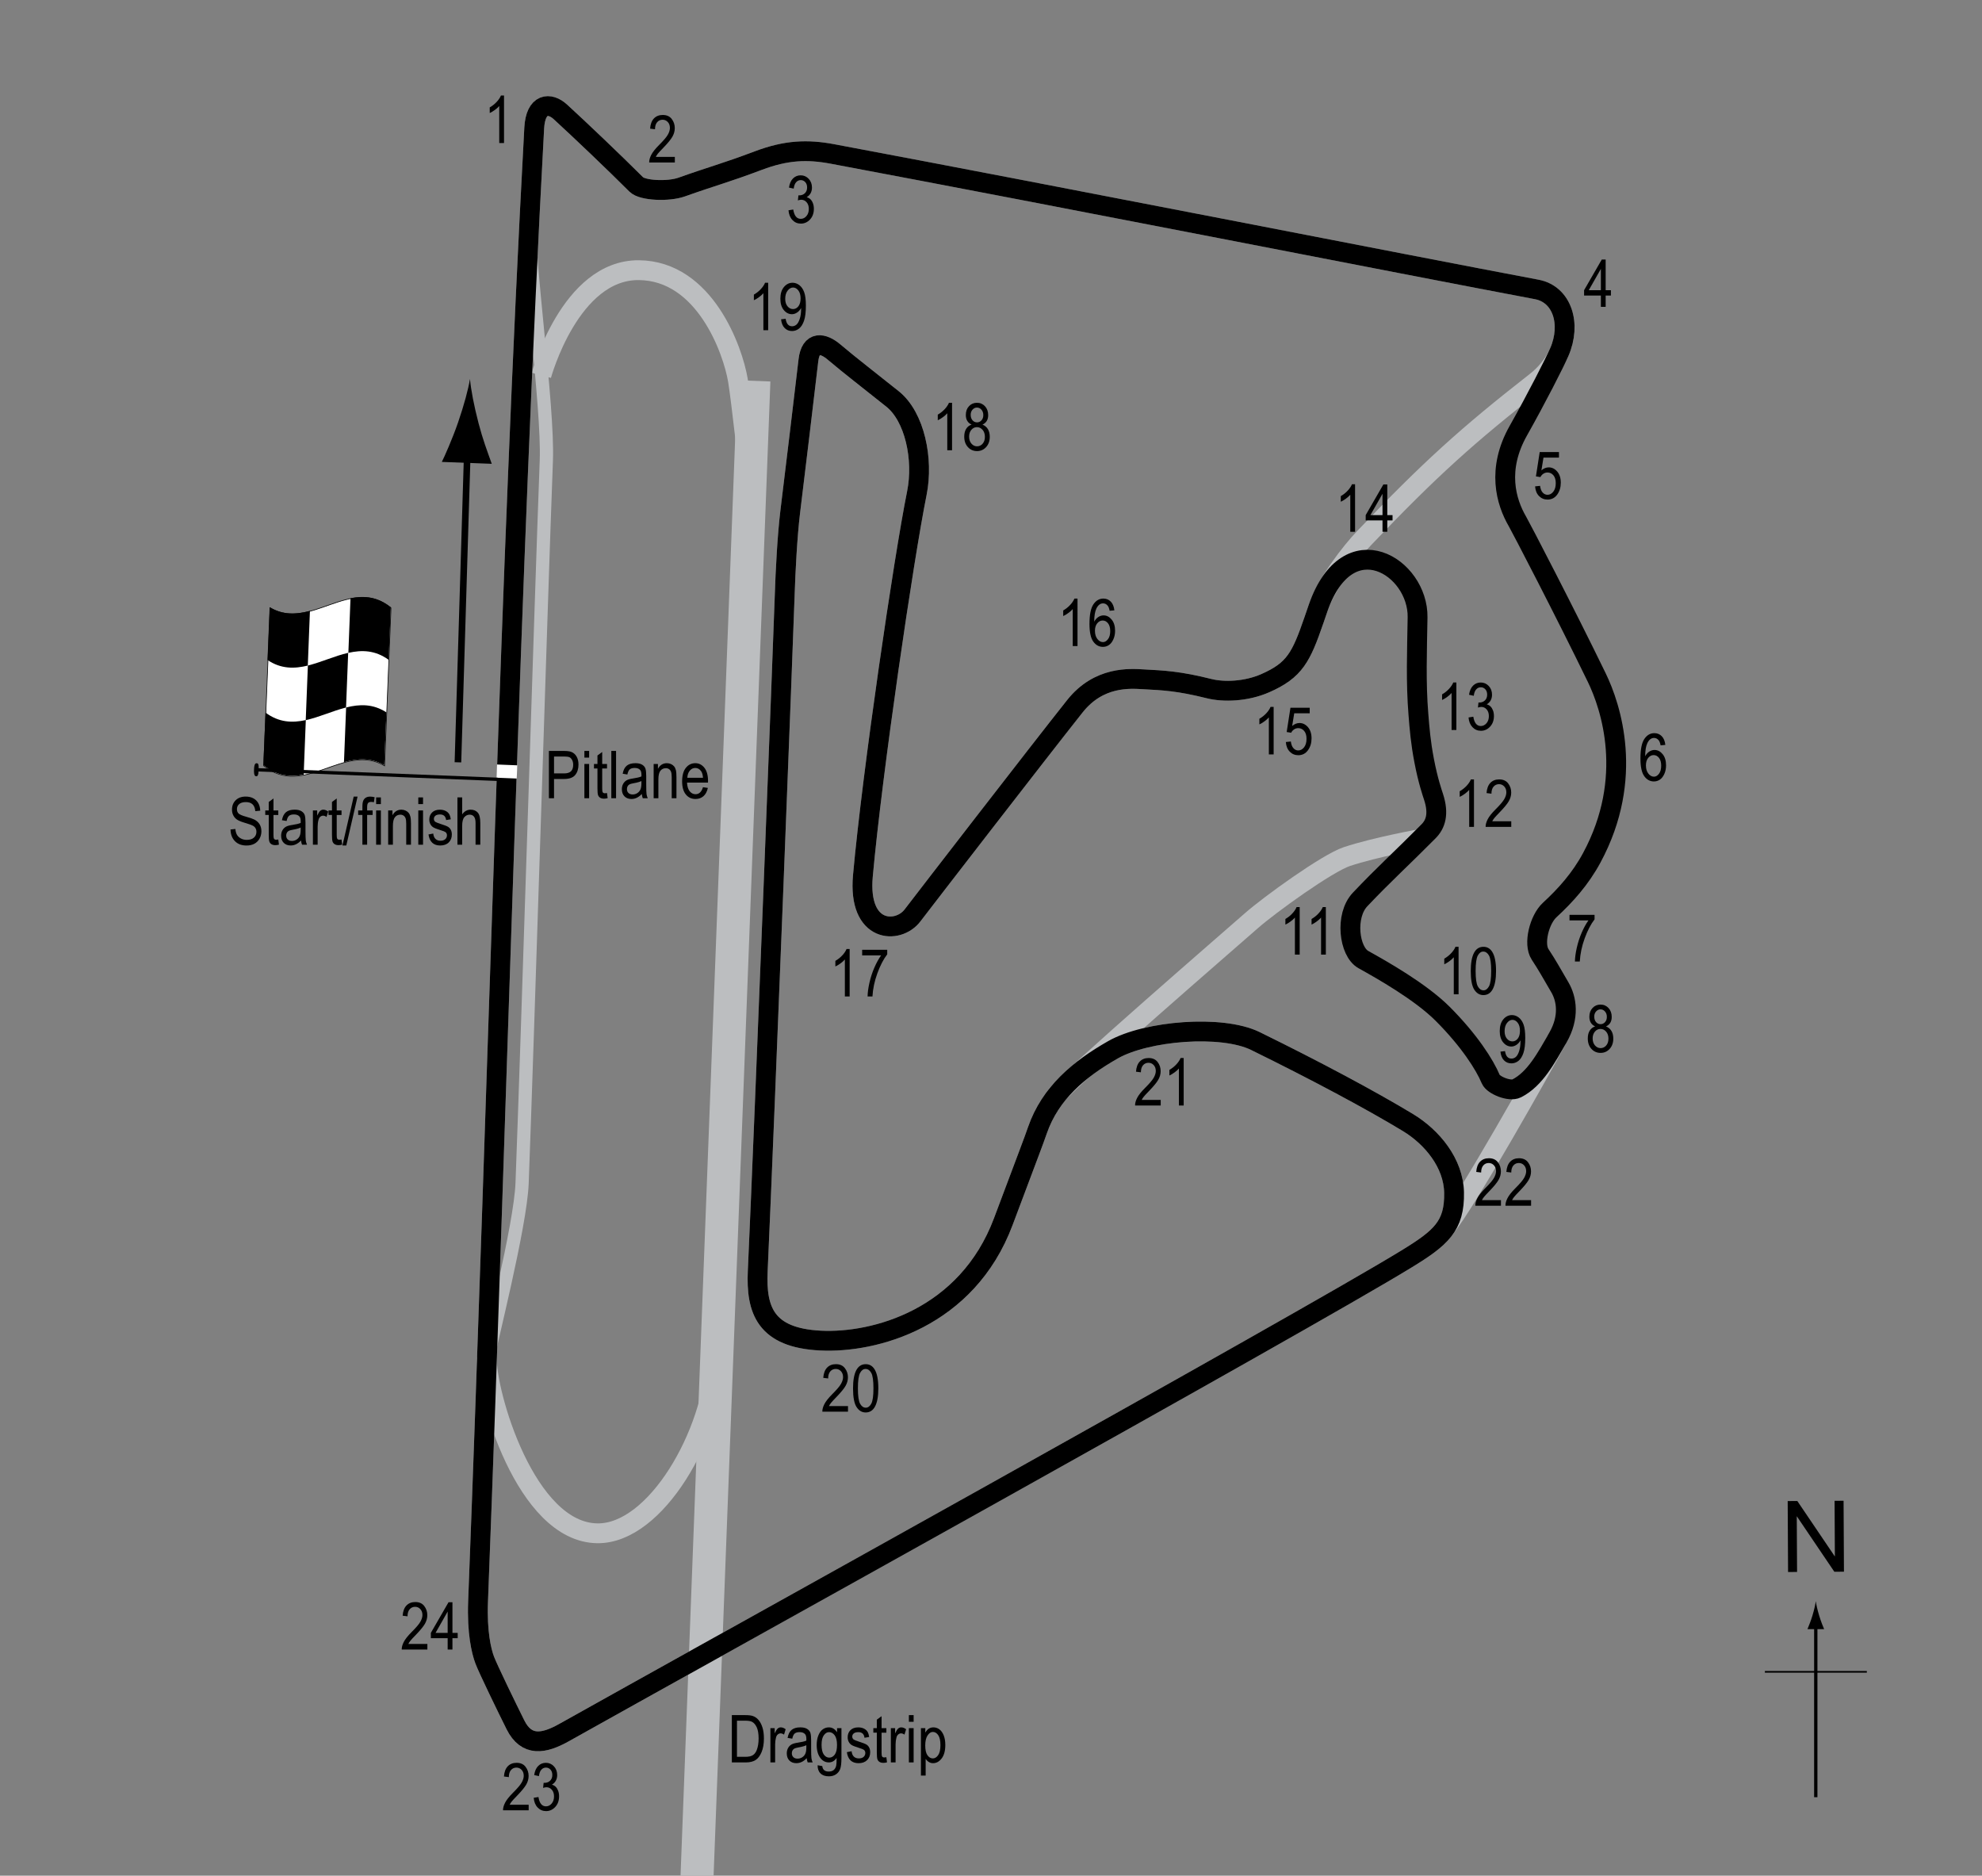 <?xml version="1.0" encoding="utf-8"?>
<!-- Generator: Adobe Illustrator 14.0.0, SVG Export Plug-In . SVG Version: 6.00 Build 43363)  -->
<!DOCTYPE svg PUBLIC "-//W3C//DTD SVG 1.1//EN" "http://www.w3.org/Graphics/SVG/1.1/DTD/svg11.dtd">
<svg version="1.1" xmlns="http://www.w3.org/2000/svg" xmlns:xlink="http://www.w3.org/1999/xlink" x="0px" y="0px" width="300px"
	 height="283.87px" viewBox="0 0 300 283.87" enable-background="new 0 0 300 283.87" xml:space="preserve">
<rect x="0" y="0" width="300" height="283.87" fill="#808080" stroke="none"/>
<g id="Pitlane">
	<path fill="none" stroke="#BCBEC0" stroke-width="2" d="M73.693,206.305c0.375-2.5,5.084-20.688,5.333-27.25
		c0.875-23.063,2.854-87.958,3.667-109.333c0.316-8.313-2.938-30.979-2.563-37.229"/>
</g>
<g id="Dragstrip">
	<line fill="none" stroke="#BCBEC0" stroke-width="5" x1="114.11" y1="57.639" x2="104.527" y2="309.722"/>
</g>
<g id="Link_roads">
	<path fill="none" stroke="#BCBEC0" stroke-width="3" d="M159.943,165.722c2-2.583,26.584-23.833,29.417-26.333
		s11.548-8.766,14.5-9.75c4.25-1.417,11.167-2.667,11.167-2.667"/>
	<path fill="none" stroke="#BCBEC0" stroke-width="3" d="M235.61,157.389c-1.583,3.083-14.167,25.417-16.75,28.25"/>
	<path fill="none" stroke="#BCBEC0" stroke-width="3" d="M81.943,56.805c0,0,4.333-16,14.75-15.917
		c10.003,0.08,14.25,12.167,15,16.667c0.5,3,1.75,14.5,1.75,14.5"/>
	<path fill="none" stroke="#BCBEC0" stroke-width="3" d="M73.693,205.472c-0.157,5.248,5.834,26.481,16.75,26.583
		c8.833,0.083,17.5-15,18-26.75"/>
</g>
<g id="GP_Circuit">
	<path fill="none" stroke="#BCBEC0" stroke-width="3" d="M78.027,261.055c-1.24-2.48-4.167-8.499-4.667-9.833s-1.18-4.172-1-8.834
		c3.167-82,4.777-154.387,8.5-223c0.208-3.833,2.356-3.927,3.958-2.458c3,2.75,8.125,7.625,11.5,11
		c0.92,0.92,4.834,1.104,6.875,0.375c4.667-1.667,6.5-2.083,11.583-4c4.244-1.6,7.426-1.718,11.25-1
		c35.083,6.583,86.25,16.667,106.583,20.5c5.317,1.002,5.989,9.195-0.167,14c-10.25,8-16.083,13.25-26,23.667
		c-1.95,2.048-5.647,6.783-6.916,10.5c-2.417,7.083-3.084,9.25-8,11.417c-2.927,1.29-6.326,1.376-8.5,0.833
		c-4.667-1.167-6.917-1.25-10-1.417c-1.948-0.105-6.686-0.516-10.334,4.083c-5.75,7.25-22.417,28.833-24.583,31.667
		s-8.289,2.733-7.5-6c1.416-15.667,6.167-48,8.167-57.917c1.04-5.158-0.334-11.583-3.667-14.25s-6.583-5.167-8.833-7.083
		c-1.702-1.45-3.57-1.771-3.917,1.25c-0.583,5.083-2,16.75-2.75,22.917c-0.444,3.655-0.722,9.082-0.833,12.583
		c-0.167,5.25-3,78.417-4.084,102.333c-0.267,5.886,1.167,10.083,9.5,10.5c8.163,0.409,22.167-3.333,27.667-18
		c4.295-11.453,4.455-11.787,5.167-13.833c1.959-5.633,6.293-9.24,11.416-12.167c5.089-2.907,16.495-3.832,21.584-1.333
		c9.166,4.5,17.423,8.908,23.083,12.333c3.665,2.218,6.893,6.139,6.981,10.584c0.102,5.083-1.99,6.878-7.231,10.083
		c-16.083,9.833-107.583,60.5-127.5,71.667C82.325,263.924,79.693,264.388,78.027,261.055z"/>
</g>
<g id="Endurance_Circuit">
	<path fill="none" stroke="#000000" stroke-width="3" d="M78.027,261.055c-1.24-2.48-4.167-8.499-4.667-9.833s-1.18-4.172-1-8.834
		c3.167-82,4.777-154.387,8.5-223c0.208-3.833,2.356-3.927,3.958-2.458c3,2.75,8.125,7.625,11.5,11
		c0.92,0.92,4.834,1.104,6.875,0.375c4.667-1.667,6.5-2.083,11.583-4c4.244-1.6,7.426-1.718,11.25-1
		c35.083,6.583,86.25,16.667,106.583,20.5c3.853,0.727,5.267,5.228,3.411,9.48c-0.705,1.616-3.453,7.02-6.203,11.895
		c-3.299,5.848-1.875,10.75-0.125,13.75c0.515,0.883,7.212,13.768,12,23.625c2.125,4.375,5.744,15.188-0.75,27.25
		c-1.75,3.25-4.021,5.748-6.375,7.917c-1.583,1.458-2.494,5.135-1.458,6.708c1.125,1.708,1.708,2.792,3,5
		c1.027,1.756,1.479,4.498-0.292,7.583c-1.76,3.065-3.458,6.292-6.25,7.708c-1.068,0.542-3.553-0.498-3.917-1.375
		c-0.916-2.208-3.291-5.917-7.291-9.917c-3.362-3.362-9.229-6.664-12-8.208c-2.167-1.208-2.83-6.619-0.5-9.083
		c3.625-3.833,6.416-6.333,10.375-10.333c1.037-1.048,1.602-2.597,0.75-5.208c-0.176-0.539-0.829-2.387-1.417-5.458
		c-0.542-2.833-0.695-4.812-0.875-7.042c-0.393-4.86-0.211-9.44-0.125-14.667c0.125-7.624-10.5-14.375-15.041-1.458
		c-0.231,0.659-0.436,1.278-0.636,1.857c-1.942,5.63-2.906,7.595-7.364,9.56c-2.927,1.29-6.326,1.376-8.5,0.833
		c-4.667-1.167-6.917-1.25-10-1.417c-1.948-0.105-6.686-0.516-10.334,4.083c-5.75,7.25-22.417,28.833-24.583,31.667
		s-8.289,2.733-7.5-6c1.416-15.667,6.167-48,8.167-57.917c1.04-5.158-0.334-11.583-3.667-14.25s-6.583-5.167-8.833-7.083
		c-1.702-1.45-3.57-1.771-3.917,1.25c-0.583,5.083-2,16.75-2.75,22.917c-0.444,3.655-0.722,9.082-0.833,12.583
		c-0.167,5.25-3,78.417-4.084,102.333c-0.267,5.886,1.167,10.083,9.5,10.5c8.163,0.409,22.167-3.333,27.667-18
		c4.295-11.453,4.455-11.787,5.167-13.833c1.959-5.633,6.293-9.24,11.416-12.167c5.089-2.907,16.495-3.832,21.584-1.333
		c9.166,4.5,17.423,8.908,23.083,12.333c3.665,2.218,6.893,6.139,6.981,10.584c0.102,5.083-1.99,6.878-7.231,10.083
		c-16.083,9.833-107.583,60.5-127.5,71.667C82.325,263.924,79.693,264.388,78.027,261.055z"/>
</g>
<g id="Startline">
	<line fill="none" stroke="#FFFFFF" stroke-width="2" x1="75.193" y1="116.701" x2="78.256" y2="116.826"/>
</g>
<g id="Flag_x2C__North">
	<g>
		<g>
			<path fill="#FFFFFF" stroke="#000000" stroke-width="0.1" d="M59.184,91.998c-0.324,7.93-0.649,15.899-0.973,23.901
				c-6.1-3.595-12.2,4.955-18.299-0.004c0.325-7.93,0.649-15.898,0.974-23.9C46.984,95.589,53.084,87.039,59.184,91.998z"/>
			<path d="M46.288,108.977c-0.108,2.755-0.216,5.51-0.324,8.262c-2.033,0.391-4.066,0.224-6.1-1.452
				c0.108-2.643,0.216-5.29,0.324-7.94C42.222,109.364,44.255,109.424,46.288,108.977z"/>
			<path d="M58.489,107.814c-0.108,2.662-0.217,5.327-0.325,7.996c-2.033-1.178-4.066-1.014-6.1-0.458
				c0.109-2.761,0.217-5.521,0.326-8.28C54.423,106.56,56.457,106.491,58.489,107.814z"/>
			<path d="M52.701,98.802c-0.108,2.756-0.216,5.514-0.324,8.273c-2.033,0.514-4.067,1.469-6.1,1.914
				c0.108-2.755,0.216-5.511,0.324-8.269C48.634,100.223,50.667,99.267,52.701,98.802z"/>
			<path d="M59.154,91.917c-0.108,2.645-0.216,5.293-0.325,7.946c-2.033-1.482-4.066-1.518-6.1-1.058
				c0.108-2.756,0.216-5.51,0.324-8.263C55.087,90.137,57.121,90.278,59.154,91.917z"/>
			<path d="M46.913,92.454c-0.108,2.76-0.216,5.52-0.324,8.277c-2.033,0.495-4.066,0.529-6.099-0.848
				c0.108-2.658,0.217-5.321,0.325-7.987C42.848,93.125,44.88,92.995,46.913,92.454z"/>
		</g>
	</g>
	<line fill="#FFFFFF" stroke="#000000" stroke-width="0.5" x1="38.573" y1="116.489" x2="75.31" y2="117.945"/>
	<path d="M38.861,115.515c0.195,0.007,0.325,0.091,0.291,0.972c-0.037,0.88-0.172,1.005-0.367,0.997
		c-0.195-0.01-0.372-0.144-0.335-1.023C38.485,115.58,38.666,115.507,38.861,115.515z"/>
	<g>
		<line fill="none" stroke="#000000" x1="69.313" y1="115.372" x2="70.761" y2="67.516"/>
		<path d="M72.43,64.034c0.655,2.504,1.283,4.142,2.005,6.16l-7.559-0.287c0.362-0.698,1.624-3.543,2.464-5.99
			c0.902-2.623,1.542-5.009,1.797-6.56C71.274,58.923,71.731,61.351,72.43,64.034z"/>
	</g>
	<g>
		<g>
			<g>
				<line fill="none" stroke="#000000" stroke-width="0.5" x1="274.84" y1="271.995" x2="274.84" y2="245.711"/>
				<path d="M274.328,244.531c-0.25,0.827-0.479,1.364-0.746,2.027h2.522c-0.112-0.237-0.496-1.2-0.745-2.027
					c-0.268-0.885-0.451-1.687-0.516-2.207C274.777,242.844,274.596,243.646,274.328,244.531z"/>
			</g>
		</g>
	</g>
	<line fill="none" stroke="#000000" stroke-width="0.25" x1="267.135" y1="253.02" x2="282.57" y2="253.02"/>
	<g>
		<path d="M270.646,237.912l-0.057-10.737l1.457-0.008l5.685,8.4l-0.045-8.431l1.362-0.007l0.057,10.736l-1.457,0.008l-5.685-8.406
			l0.045,8.438L270.646,237.912z"/>
	</g>
</g>
<g id="Labels_General">
	<g>
		<path d="M110.774,266.729v-7.158h2.026c0.501,0,0.882,0.044,1.143,0.132c0.342,0.114,0.638,0.322,0.889,0.625
			s0.446,0.685,0.586,1.146c0.14,0.46,0.21,1.006,0.21,1.638c0,0.811-0.119,1.498-0.356,2.063c-0.237,0.564-0.543,0.965-0.915,1.201
			c-0.373,0.235-0.86,0.354-1.463,0.354H110.774z M111.55,265.884h1.25c0.505,0,0.887-0.082,1.147-0.247
			c0.261-0.164,0.461-0.428,0.601-0.793c0.186-0.484,0.278-1.066,0.278-1.743c0-0.726-0.099-1.296-0.295-1.712
			c-0.197-0.414-0.45-0.691-0.76-0.832c-0.208-0.094-0.539-0.142-0.991-0.142h-1.23V265.884z"/>
		<path d="M116.609,266.729v-5.186h0.649v0.786c0.166-0.364,0.318-0.606,0.457-0.726c0.139-0.118,0.293-0.178,0.467-0.178
			c0.24,0,0.486,0.094,0.736,0.283l-0.244,0.815c-0.178-0.127-0.354-0.19-0.521-0.19c-0.154,0-0.293,0.054-0.42,0.161
			s-0.217,0.257-0.27,0.449c-0.09,0.335-0.137,0.692-0.137,1.069v2.715H116.609z"/>
		<path d="M122.107,266.089c-0.242,0.251-0.492,0.439-0.752,0.566c-0.262,0.127-0.531,0.19-0.811,0.19
			c-0.443,0-0.797-0.133-1.061-0.4s-0.395-0.627-0.395-1.079c0-0.3,0.061-0.565,0.186-0.796c0.123-0.23,0.293-0.412,0.508-0.542
			s0.539-0.226,0.977-0.288c0.586-0.086,1.016-0.188,1.289-0.308l0.004-0.225c0-0.354-0.063-0.604-0.189-0.747
			c-0.18-0.209-0.455-0.313-0.826-0.313c-0.334,0-0.586,0.069-0.752,0.209c-0.166,0.139-0.287,0.399-0.365,0.782l-0.709-0.117
			c0.102-0.557,0.305-0.962,0.613-1.216c0.307-0.254,0.748-0.381,1.32-0.381c0.447,0,0.797,0.084,1.051,0.252
			c0.254,0.167,0.414,0.375,0.48,0.622s0.1,0.608,0.1,1.084v1.172c0,0.82,0.016,1.337,0.047,1.55
			c0.031,0.214,0.092,0.422,0.184,0.623h-0.752C122.178,266.549,122.129,266.336,122.107,266.089z M122.049,264.126
			c-0.264,0.13-0.656,0.241-1.178,0.332c-0.303,0.052-0.514,0.111-0.635,0.179c-0.119,0.066-0.213,0.16-0.281,0.283
			c-0.066,0.121-0.1,0.262-0.1,0.422c0,0.248,0.076,0.445,0.23,0.594c0.152,0.147,0.363,0.222,0.635,0.222
			c0.256,0,0.49-0.067,0.699-0.2c0.211-0.133,0.367-0.312,0.473-0.535c0.104-0.223,0.156-0.547,0.156-0.974V264.126z"/>
		<path d="M123.758,267.159l0.703,0.127c0.031,0.278,0.129,0.485,0.293,0.621c0.162,0.137,0.389,0.204,0.678,0.204
			c0.316,0,0.568-0.075,0.754-0.228c0.188-0.15,0.316-0.377,0.385-0.676c0.041-0.183,0.063-0.566,0.063-1.152
			c-0.156,0.223-0.332,0.391-0.527,0.504s-0.412,0.17-0.648,0.17c-0.508,0-0.93-0.215-1.266-0.645
			c-0.383-0.494-0.576-1.157-0.576-1.987c0-0.557,0.086-1.044,0.254-1.46c0.17-0.416,0.393-0.723,0.666-0.918
			c0.275-0.195,0.584-0.293,0.926-0.293c0.252,0,0.48,0.062,0.686,0.185c0.207,0.122,0.391,0.308,0.551,0.553v-0.62h0.664v4.482
			c0,0.797-0.066,1.366-0.195,1.707c-0.131,0.34-0.344,0.608-0.641,0.805c-0.295,0.197-0.652,0.296-1.068,0.296
			c-0.551,0-0.975-0.147-1.27-0.444C123.891,268.092,123.748,267.682,123.758,267.159z M124.354,264.043
			c0,0.682,0.111,1.18,0.338,1.493c0.225,0.313,0.5,0.47,0.826,0.47s0.604-0.153,0.832-0.46c0.229-0.308,0.342-0.795,0.342-1.464
			c0-0.652-0.117-1.139-0.352-1.456c-0.234-0.318-0.521-0.478-0.857-0.478c-0.299,0-0.563,0.159-0.789,0.478
			C124.467,262.944,124.354,263.417,124.354,264.043z"/>
		<path d="M128.182,265.176l0.717-0.137c0.043,0.366,0.158,0.639,0.346,0.816c0.189,0.179,0.439,0.268,0.75,0.268
			c0.313,0,0.555-0.077,0.725-0.232c0.17-0.154,0.256-0.35,0.256-0.588c0-0.205-0.074-0.365-0.221-0.479
			c-0.1-0.078-0.344-0.176-0.732-0.293c-0.559-0.172-0.934-0.318-1.123-0.439c-0.188-0.121-0.334-0.281-0.439-0.483
			c-0.104-0.202-0.156-0.431-0.156-0.688c0-0.443,0.143-0.803,0.426-1.079s0.676-0.415,1.176-0.415c0.316,0,0.594,0.057,0.832,0.171
			c0.24,0.114,0.424,0.267,0.551,0.459s0.215,0.468,0.264,0.825l-0.703,0.117c-0.066-0.566-0.373-0.85-0.924-0.85
			c-0.313,0-0.545,0.063-0.697,0.188c-0.154,0.125-0.23,0.284-0.23,0.479c0,0.191,0.074,0.342,0.221,0.453
			c0.088,0.064,0.35,0.168,0.783,0.311c0.596,0.189,0.982,0.34,1.156,0.453c0.176,0.111,0.313,0.266,0.41,0.459
			c0.096,0.194,0.145,0.426,0.145,0.692c0,0.495-0.156,0.897-0.471,1.203c-0.314,0.307-0.742,0.46-1.287,0.46
			C128.936,266.846,128.344,266.29,128.182,265.176z"/>
		<path d="M134.162,265.943l0.098,0.776c-0.197,0.053-0.377,0.078-0.537,0.078c-0.25,0-0.451-0.05-0.605-0.148
			c-0.152-0.1-0.258-0.236-0.314-0.408s-0.086-0.516-0.086-1.03v-2.983h-0.527v-0.684h0.527v-1.284l0.719-0.527v1.812h0.727v0.684
			h-0.727v3.032c0,0.28,0.021,0.46,0.063,0.542c0.063,0.117,0.178,0.176,0.348,0.176
			C133.926,265.977,134.033,265.965,134.162,265.943z"/>
		<path d="M134.842,266.729v-5.186h0.648v0.786c0.166-0.364,0.318-0.606,0.457-0.726c0.139-0.118,0.293-0.178,0.467-0.178
			c0.24,0,0.486,0.094,0.736,0.283l-0.244,0.815c-0.178-0.127-0.354-0.19-0.521-0.19c-0.154,0-0.293,0.054-0.42,0.161
			s-0.217,0.257-0.27,0.449c-0.09,0.335-0.137,0.692-0.137,1.069v2.715H134.842z"/>
		<path d="M137.57,260.582v-1.011h0.719v1.011H137.57z M137.57,266.729v-5.186h0.719v5.186H137.57z"/>
		<path d="M139.393,268.716v-7.173h0.664v0.674c0.162-0.279,0.342-0.482,0.541-0.605c0.197-0.123,0.426-0.186,0.682-0.186
			c0.336,0,0.637,0.1,0.906,0.298c0.271,0.198,0.488,0.501,0.652,0.905c0.164,0.406,0.246,0.893,0.246,1.463
			c0,0.883-0.186,1.562-0.555,2.039c-0.369,0.477-0.803,0.715-1.301,0.715c-0.223,0-0.428-0.057-0.621-0.171
			c-0.191-0.114-0.357-0.274-0.498-0.483v2.524H139.393z M140.047,264.166c0,0.671,0.113,1.165,0.336,1.481
			c0.225,0.318,0.496,0.477,0.814,0.477c0.305,0,0.572-0.164,0.803-0.493s0.346-0.837,0.346-1.523c0-0.677-0.111-1.179-0.336-1.504
			s-0.496-0.488-0.818-0.488c-0.289,0-0.551,0.175-0.789,0.524C140.166,262.99,140.047,263.499,140.047,264.166z"/>
	</g>
</g>
<g id="Endurance_Circuit_Labels">
	<g>
		<path d="M83.083,120.806v-7.158h2.212c0.521,0,0.905,0.045,1.152,0.137c0.339,0.124,0.608,0.353,0.811,0.688
			s0.303,0.747,0.303,1.235c0,0.645-0.164,1.17-0.493,1.577s-0.896,0.61-1.704,0.61h-1.504v2.91H83.083z M83.859,117.051h1.519
			c0.479,0,0.828-0.108,1.05-0.325s0.332-0.543,0.332-0.979c0-0.283-0.055-0.526-0.163-0.728c-0.109-0.202-0.241-0.34-0.396-0.415
			c-0.154-0.075-0.434-0.112-0.837-0.112h-1.504V117.051z"/>
		<path d="M88.454,114.659v-1.011h0.718v1.011H88.454z M88.454,120.806v-5.186h0.718v5.186H88.454z"/>
		<path d="M91.877,120.02l0.098,0.776c-0.198,0.052-0.378,0.078-0.537,0.078c-0.251,0-0.452-0.05-0.605-0.149
			s-0.258-0.235-0.315-0.408c-0.057-0.172-0.085-0.516-0.085-1.03v-2.983h-0.527v-0.684h0.527v-1.284l0.718-0.527v1.812h0.728v0.684
			h-0.728v3.032c0,0.28,0.021,0.46,0.063,0.542c0.062,0.117,0.178,0.176,0.347,0.176C91.641,120.054,91.747,120.043,91.877,120.02z"
			/>
		<path d="M92.531,120.806v-7.158h0.718v7.158H92.531z"/>
		<path d="M97.146,120.167c-0.241,0.25-0.491,0.439-0.752,0.566s-0.53,0.19-0.811,0.19c-0.442,0-0.796-0.133-1.06-0.4
			s-0.396-0.626-0.396-1.079c0-0.299,0.062-0.565,0.186-0.796s0.293-0.412,0.508-0.542s0.54-0.226,0.977-0.288
			c0.586-0.086,1.016-0.188,1.289-0.308l0.005-0.225c0-0.355-0.063-0.604-0.19-0.747c-0.179-0.208-0.454-0.313-0.825-0.313
			c-0.335,0-0.586,0.069-0.752,0.208s-0.288,0.4-0.366,0.783L94.25,117.1c0.101-0.557,0.306-0.962,0.612-1.216
			c0.309-0.254,0.748-0.381,1.321-0.381c0.446,0,0.796,0.084,1.05,0.251s0.414,0.375,0.48,0.623
			c0.067,0.248,0.101,0.609,0.101,1.084v1.172c0,0.82,0.016,1.337,0.046,1.55c0.031,0.213,0.093,0.421,0.184,0.623h-0.752
			C97.217,120.627,97.168,120.414,97.146,120.167z M97.087,118.204c-0.264,0.13-0.656,0.241-1.177,0.332
			c-0.303,0.052-0.515,0.111-0.635,0.178s-0.214,0.161-0.28,0.283c-0.067,0.122-0.101,0.263-0.101,0.422
			c0,0.248,0.076,0.445,0.229,0.593s0.364,0.222,0.635,0.222c0.257,0,0.49-0.067,0.701-0.2c0.209-0.133,0.366-0.312,0.471-0.535
			s0.156-0.548,0.156-0.974V118.204z"/>
		<path d="M98.938,120.806v-5.186h0.649v0.732c0.156-0.285,0.347-0.498,0.572-0.638c0.227-0.141,0.485-0.211,0.778-0.211
			c0.227,0,0.438,0.045,0.631,0.134s0.35,0.207,0.468,0.352c0.119,0.145,0.207,0.333,0.266,0.564s0.088,0.586,0.088,1.064v3.188
			h-0.718v-3.158c0-0.381-0.032-0.66-0.098-0.836c-0.065-0.176-0.167-0.312-0.306-0.408c-0.138-0.096-0.298-0.144-0.48-0.144
			c-0.345,0-0.62,0.129-0.825,0.386s-0.308,0.699-0.308,1.325v2.835H98.938z"/>
		<path d="M106.403,119.136l0.742,0.112c-0.124,0.553-0.348,0.971-0.672,1.252c-0.323,0.282-0.725,0.422-1.203,0.422
			c-0.603,0-1.09-0.229-1.463-0.686c-0.372-0.458-0.559-1.117-0.559-1.98c0-0.895,0.188-1.578,0.564-2.048
			c0.375-0.47,0.852-0.706,1.428-0.706c0.55,0,1.009,0.231,1.377,0.693s0.552,1.131,0.552,2.007l-0.005,0.234h-3.174
			c0.029,0.583,0.164,1.022,0.405,1.318s0.534,0.444,0.879,0.444C105.815,120.201,106.191,119.846,106.403,119.136z
			 M104.035,117.715h2.373c-0.032-0.449-0.129-0.785-0.288-1.006c-0.231-0.322-0.525-0.483-0.884-0.483
			c-0.322,0-0.598,0.134-0.825,0.403S104.058,117.26,104.035,117.715z"/>
	</g>
	<g>
		<path d="M34.892,125.537l0.732-0.078c0.039,0.394,0.128,0.701,0.266,0.92c0.139,0.22,0.337,0.396,0.594,0.53s0.547,0.2,0.869,0.2
			c0.462,0,0.821-0.113,1.076-0.338c0.256-0.226,0.384-0.519,0.384-0.88c0-0.211-0.046-0.396-0.14-0.553
			c-0.092-0.158-0.232-0.287-0.42-0.388c-0.187-0.101-0.591-0.243-1.213-0.427c-0.554-0.165-0.947-0.33-1.182-0.496
			s-0.417-0.377-0.547-0.632s-0.195-0.544-0.195-0.867c0-0.58,0.188-1.053,0.562-1.421s0.879-0.552,1.514-0.552
			c0.437,0,0.817,0.086,1.146,0.259c0.326,0.172,0.58,0.42,0.762,0.742c0.18,0.322,0.277,0.702,0.29,1.138l-0.747,0.068
			c-0.039-0.465-0.178-0.811-0.418-1.035c-0.238-0.225-0.575-0.337-1.008-0.337c-0.439,0-0.774,0.099-1.006,0.295
			s-0.347,0.452-0.347,0.764c0,0.29,0.085,0.514,0.254,0.674c0.169,0.159,0.55,0.321,1.143,0.484c0.579,0.16,0.985,0.299,1.22,0.417
			c0.358,0.183,0.628,0.423,0.811,0.721c0.183,0.298,0.274,0.653,0.274,1.066c0,0.41-0.096,0.783-0.288,1.119
			c-0.192,0.337-0.453,0.593-0.783,0.769c-0.331,0.175-0.729,0.263-1.194,0.263c-0.726,0-1.305-0.218-1.735-0.654
			C35.132,126.873,34.908,126.282,34.892,125.537z"/>
		<path d="M42.123,127.055l0.098,0.776c-0.198,0.052-0.378,0.078-0.537,0.078c-0.251,0-0.452-0.05-0.605-0.149
			s-0.258-0.235-0.315-0.408c-0.057-0.172-0.085-0.516-0.085-1.03v-2.983H40.15v-0.684h0.527v-1.284l0.718-0.527v1.812h0.728v0.684
			h-0.728v3.032c0,0.28,0.021,0.46,0.063,0.542c0.062,0.117,0.178,0.176,0.347,0.176C41.887,127.089,41.993,127.078,42.123,127.055z
			"/>
		<path d="M45.57,127.202c-0.241,0.25-0.491,0.439-0.752,0.566s-0.53,0.19-0.811,0.19c-0.442,0-0.796-0.133-1.06-0.4
			s-0.396-0.626-0.396-1.079c0-0.299,0.062-0.565,0.186-0.796s0.293-0.412,0.508-0.542s0.54-0.226,0.977-0.288
			c0.586-0.086,1.016-0.188,1.289-0.308l0.005-0.225c0-0.355-0.063-0.604-0.19-0.747c-0.179-0.208-0.454-0.313-0.825-0.313
			c-0.335,0-0.586,0.069-0.752,0.208s-0.288,0.4-0.366,0.783l-0.708-0.117c0.101-0.557,0.305-0.962,0.613-1.216
			c0.307-0.254,0.747-0.381,1.32-0.381c0.446,0,0.796,0.084,1.05,0.251s0.414,0.375,0.481,0.623c0.066,0.248,0.1,0.609,0.1,1.084
			v1.172c0,0.82,0.016,1.337,0.047,1.55c0.03,0.213,0.092,0.421,0.183,0.623h-0.752C45.642,127.662,45.593,127.449,45.57,127.202z
			 M45.512,125.239c-0.264,0.13-0.656,0.241-1.177,0.332c-0.303,0.052-0.515,0.111-0.635,0.178s-0.214,0.161-0.281,0.283
			c-0.066,0.122-0.1,0.263-0.1,0.422c0,0.248,0.076,0.445,0.229,0.593s0.364,0.222,0.635,0.222c0.257,0,0.491-0.067,0.7-0.2
			c0.211-0.133,0.367-0.312,0.472-0.535s0.156-0.548,0.156-0.974V125.239z"/>
		<path d="M47.362,127.841v-5.186h0.649v0.786c0.166-0.365,0.318-0.606,0.456-0.725c0.139-0.119,0.294-0.178,0.467-0.178
			c0.241,0,0.486,0.094,0.737,0.283l-0.244,0.815c-0.179-0.127-0.354-0.19-0.522-0.19c-0.153,0-0.293,0.054-0.42,0.161
			s-0.217,0.257-0.269,0.449c-0.091,0.335-0.137,0.692-0.137,1.069v2.715H47.362z"/>
		<path d="M51.693,127.055l0.098,0.776c-0.198,0.052-0.378,0.078-0.537,0.078c-0.251,0-0.452-0.05-0.605-0.149
			s-0.258-0.235-0.315-0.408c-0.057-0.172-0.085-0.516-0.085-1.03v-2.983h-0.527v-0.684h0.527v-1.284l0.718-0.527v1.812h0.728v0.684
			h-0.728v3.032c0,0.28,0.021,0.46,0.063,0.542c0.062,0.117,0.178,0.176,0.347,0.176C51.457,127.089,51.563,127.078,51.693,127.055z
			"/>
		<path d="M51.836,127.958l1.7-7.397h0.586l-1.705,7.397H51.836z"/>
		<path d="M54.853,127.841v-4.502h-0.64v-0.684h0.64v-0.552c0-0.407,0.042-0.712,0.127-0.916s0.215-0.359,0.39-0.466
			s0.394-0.161,0.658-0.161c0.206,0,0.431,0.031,0.676,0.093l-0.107,0.762c-0.149-0.033-0.291-0.049-0.425-0.049
			c-0.215,0-0.369,0.056-0.461,0.168c-0.094,0.112-0.14,0.326-0.14,0.642v0.479h0.83v0.684h-0.83v4.502H54.853z"/>
		<path d="M56.933,121.694v-1.011h0.718v1.011H56.933z M56.933,127.841v-5.186h0.718v5.186H56.933z"/>
		<path d="M58.754,127.841v-5.186h0.649v0.732c0.156-0.285,0.347-0.498,0.572-0.638c0.227-0.141,0.485-0.211,0.778-0.211
			c0.227,0,0.438,0.045,0.631,0.134s0.35,0.207,0.468,0.352c0.119,0.145,0.207,0.333,0.266,0.564s0.088,0.586,0.088,1.064v3.188
			h-0.718v-3.158c0-0.381-0.032-0.66-0.098-0.836c-0.065-0.176-0.167-0.312-0.306-0.408c-0.138-0.096-0.298-0.144-0.48-0.144
			c-0.345,0-0.62,0.129-0.825,0.386s-0.308,0.699-0.308,1.325v2.835H58.754z"/>
		<path d="M63.314,121.694v-1.011h0.718v1.011H63.314z M63.314,127.841v-5.186h0.718v5.186H63.314z"/>
		<path d="M64.857,126.289l0.718-0.137c0.042,0.366,0.157,0.639,0.346,0.816c0.188,0.179,0.438,0.268,0.75,0.268
			c0.313,0,0.554-0.077,0.724-0.232c0.171-0.155,0.256-0.351,0.256-0.588c0-0.205-0.073-0.365-0.22-0.479
			c-0.101-0.078-0.345-0.176-0.732-0.293c-0.56-0.172-0.935-0.319-1.123-0.439s-0.335-0.282-0.439-0.483s-0.156-0.431-0.156-0.688
			c0-0.443,0.142-0.802,0.425-1.079s0.676-0.415,1.177-0.415c0.315,0,0.594,0.057,0.832,0.171c0.24,0.114,0.423,0.267,0.55,0.459
			s0.215,0.467,0.264,0.825l-0.703,0.117c-0.065-0.566-0.373-0.85-0.923-0.85c-0.313,0-0.545,0.063-0.698,0.187
			c-0.153,0.125-0.229,0.285-0.229,0.479c0,0.191,0.073,0.342,0.22,0.453c0.089,0.064,0.35,0.168,0.783,0.311
			c0.597,0.189,0.982,0.34,1.157,0.453s0.312,0.266,0.409,0.46c0.097,0.194,0.146,0.425,0.146,0.692
			c0,0.496-0.157,0.897-0.471,1.203c-0.314,0.307-0.743,0.46-1.287,0.46C65.611,127.958,65.021,127.402,64.857,126.289z"/>
		<path d="M69.237,127.841v-7.158h0.718v2.568c0.169-0.238,0.36-0.416,0.573-0.535c0.214-0.119,0.449-0.178,0.706-0.178
			c0.452,0,0.81,0.144,1.071,0.432c0.263,0.288,0.394,0.816,0.394,1.584v3.286h-0.718v-3.286c0-0.449-0.08-0.771-0.239-0.967
			s-0.379-0.293-0.659-0.293c-0.313,0-0.578,0.125-0.799,0.376c-0.219,0.25-0.329,0.695-0.329,1.333v2.837H69.237z"/>
	</g>
	<g>
		<path d="M76.289,21.648h-0.723v-5.601c-0.166,0.195-0.389,0.395-0.669,0.598s-0.537,0.357-0.771,0.461v-0.85
			c0.397-0.228,0.748-0.506,1.052-0.835c0.305-0.329,0.519-0.649,0.643-0.962h0.469V21.648z"/>
	</g>
	<g>
		<path d="M102.146,23.743v0.845h-3.882c-0.01-0.342,0.094-0.725,0.31-1.148c0.217-0.424,0.613-0.923,1.189-1.5
			c0.674-0.671,1.115-1.19,1.323-1.557s0.313-0.708,0.313-1.024c0-0.365-0.106-0.662-0.319-0.892
			c-0.214-0.23-0.477-0.345-0.789-0.345c-0.335,0-0.61,0.124-0.825,0.373c-0.215,0.248-0.322,0.604-0.322,1.068l-0.742-0.093
			c0.052-0.687,0.247-1.204,0.583-1.55c0.338-0.347,0.781-0.52,1.331-0.52c0.599,0,1.052,0.202,1.36,0.605
			c0.307,0.404,0.461,0.862,0.461,1.376c0,0.456-0.12,0.892-0.361,1.31c-0.241,0.418-0.698,0.976-1.372,1.673
			c-0.43,0.439-0.707,0.739-0.833,0.899c-0.125,0.16-0.227,0.319-0.305,0.479H102.146z"/>
	</g>
	<g>
		<path d="M119.349,31.827l0.718-0.117c0.15,0.941,0.53,1.411,1.14,1.411c0.33,0,0.615-0.139,0.856-0.418s0.362-0.64,0.362-1.083
			c0-0.417-0.11-0.753-0.332-1.008s-0.493-0.381-0.815-0.381c-0.137,0-0.306,0.033-0.508,0.098l0.083-0.771l0.112,0.01
			c0.356,0,0.646-0.109,0.868-0.327c0.222-0.217,0.333-0.508,0.333-0.872c0-0.334-0.093-0.603-0.279-0.806
			c-0.186-0.203-0.412-0.305-0.68-0.305c-0.277,0-0.512,0.106-0.703,0.32c-0.19,0.213-0.313,0.536-0.364,0.969l-0.718-0.156
			c0.091-0.612,0.296-1.074,0.615-1.387s0.705-0.469,1.157-0.469c0.476,0,0.879,0.176,1.211,0.527
			c0.332,0.352,0.498,0.794,0.498,1.328c0,0.325-0.07,0.613-0.211,0.863s-0.338,0.447-0.59,0.59
			c0.233,0.065,0.426,0.173,0.578,0.322c0.152,0.15,0.275,0.35,0.37,0.6c0.094,0.25,0.141,0.53,0.141,0.839
			c0,0.657-0.193,1.195-0.581,1.613s-0.852,0.627-1.392,0.627c-0.501,0-0.926-0.182-1.274-0.547S119.397,32.442,119.349,31.827z"/>
	</g>
	<g>
		<path d="M242.313,46.44v-1.714h-2.543V43.92l2.676-4.639h0.59v4.639h0.797v0.806h-0.797v1.714H242.313z M242.313,43.92v-3.228
			l-1.834,3.228H242.313z"/>
	</g>
	<g>
		<path d="M205.104,80.478h-0.723v-5.601c-0.166,0.195-0.389,0.395-0.668,0.598c-0.281,0.204-0.537,0.357-0.771,0.461v-0.85
			c0.396-0.228,0.748-0.506,1.053-0.835c0.303-0.329,0.518-0.649,0.641-0.962h0.469V80.478z"/>
		<path d="M209.26,80.478v-1.714h-2.545v-0.806l2.676-4.639h0.592v4.639h0.795v0.806h-0.795v1.714H209.26z M209.26,77.958v-3.228
			l-1.834,3.228H209.26z"/>
	</g>
	<g>
		<path d="M192.781,114.174h-0.723v-5.601c-0.166,0.195-0.389,0.395-0.668,0.598c-0.281,0.204-0.537,0.357-0.771,0.461v-0.85
			c0.396-0.228,0.748-0.506,1.053-0.835c0.303-0.329,0.518-0.649,0.641-0.962h0.469V114.174z"/>
		<path d="M194.627,112.299l0.758-0.078c0.059,0.456,0.191,0.795,0.398,1.018c0.205,0.223,0.445,0.334,0.719,0.334
			c0.342,0,0.637-0.157,0.885-0.472c0.246-0.315,0.371-0.744,0.371-1.289c0-0.512-0.119-0.909-0.359-1.191
			c-0.238-0.282-0.539-0.423-0.9-0.423c-0.219,0-0.422,0.061-0.613,0.184c-0.189,0.123-0.342,0.293-0.451,0.512l-0.68-0.108
			l0.572-3.678h2.914v0.84h-2.342l-0.314,1.926c0.348-0.301,0.719-0.452,1.109-0.452c0.49,0,0.918,0.209,1.281,0.628
			c0.363,0.419,0.545,0.983,0.545,1.694c0,0.701-0.182,1.301-0.545,1.801c-0.363,0.5-0.85,0.75-1.463,0.75
			c-0.508,0-0.936-0.177-1.285-0.53C194.875,113.414,194.676,112.924,194.627,112.299z"/>
	</g>
	<g>
		<path d="M163.094,97.779h-0.723v-5.601c-0.166,0.195-0.389,0.395-0.67,0.598c-0.279,0.204-0.537,0.357-0.771,0.461v-0.85
			c0.398-0.228,0.748-0.506,1.053-0.835s0.518-0.649,0.643-0.962h0.469V97.779z"/>
		<path d="M168.674,92.369l-0.717,0.068c-0.068-0.366-0.17-0.627-0.303-0.783c-0.191-0.227-0.422-0.34-0.691-0.34
			c-0.42,0-0.756,0.26-1.01,0.781c-0.217,0.449-0.328,1.113-0.33,1.992c0.166-0.313,0.373-0.549,0.625-0.71
			c0.25-0.161,0.516-0.242,0.795-0.242c0.467,0,0.871,0.211,1.219,0.632c0.346,0.421,0.52,0.985,0.52,1.692
			c0,0.479-0.086,0.912-0.262,1.301c-0.174,0.389-0.396,0.676-0.67,0.862s-0.574,0.278-0.904,0.278c-0.592,0-1.08-0.267-1.465-0.801
			c-0.383-0.534-0.576-1.424-0.576-2.671c0-1.383,0.197-2.369,0.59-2.957c0.395-0.587,0.898-0.881,1.512-0.881
			c0.445,0,0.818,0.152,1.119,0.455C168.426,91.35,168.609,91.791,168.674,92.369z M165.734,95.459c0,0.518,0.123,0.934,0.367,1.248
			s0.527,0.471,0.85,0.471c0.283,0,0.535-0.148,0.758-0.444c0.225-0.296,0.336-0.703,0.336-1.221c0-0.508-0.111-0.902-0.332-1.182
			c-0.223-0.28-0.492-0.42-0.811-0.42c-0.313,0-0.586,0.139-0.818,0.417S165.734,94.984,165.734,95.459z"/>
	</g>
	<g>
		<path d="M128.604,150.812h-0.723v-5.601c-0.166,0.195-0.389,0.395-0.668,0.598c-0.281,0.204-0.537,0.357-0.771,0.461v-0.85
			c0.396-0.228,0.748-0.506,1.053-0.835c0.303-0.329,0.518-0.649,0.641-0.962h0.469V150.812z"/>
		<path d="M130.498,144.591v-0.845h3.795v0.684c-0.566,0.736-1.064,1.693-1.494,2.874s-0.678,2.35-0.742,3.508h-0.738
			c0.01-0.599,0.105-1.297,0.285-2.095s0.428-1.558,0.744-2.28c0.314-0.723,0.654-1.338,1.018-1.846H130.498z"/>
	</g>
	<g>
		<path d="M144.104,68.146h-0.723v-5.601c-0.166,0.195-0.389,0.395-0.668,0.598c-0.281,0.204-0.537,0.357-0.771,0.461v-0.85
			c0.396-0.228,0.748-0.506,1.053-0.835c0.303-0.329,0.518-0.649,0.641-0.962h0.469V68.146z"/>
		<path d="M147.063,64.262c-0.287-0.13-0.506-0.316-0.652-0.559c-0.148-0.243-0.221-0.544-0.221-0.905
			c0-0.543,0.16-0.985,0.479-1.327c0.32-0.341,0.723-0.512,1.205-0.512c0.488,0,0.893,0.174,1.215,0.522
			c0.324,0.348,0.484,0.797,0.484,1.347c0,0.345-0.07,0.637-0.215,0.876c-0.143,0.239-0.359,0.425-0.648,0.559
			c0.355,0.14,0.627,0.366,0.818,0.679c0.189,0.313,0.285,0.7,0.285,1.163c0,0.639-0.186,1.159-0.555,1.561
			s-0.826,0.604-1.371,0.604c-0.553,0-1.014-0.201-1.383-0.604s-0.555-0.931-0.555-1.585c0-0.479,0.1-0.874,0.295-1.185
			C146.441,64.583,146.715,64.373,147.063,64.262z M146.688,66.081c0,0.439,0.117,0.793,0.354,1.062
			c0.234,0.269,0.516,0.403,0.846,0.403s0.611-0.13,0.842-0.391s0.346-0.609,0.346-1.045c0-0.439-0.117-0.793-0.355-1.062
			c-0.236-0.269-0.521-0.403-0.852-0.403c-0.328,0-0.607,0.133-0.836,0.4C146.801,65.313,146.688,65.657,146.688,66.081z
			 M146.926,62.772c0,0.351,0.094,0.63,0.277,0.838c0.186,0.208,0.412,0.312,0.684,0.312c0.262,0,0.486-0.103,0.672-0.307
			c0.184-0.205,0.277-0.469,0.277-0.794c0-0.334-0.096-0.608-0.285-0.821c-0.189-0.213-0.416-0.319-0.674-0.319
			c-0.262,0-0.484,0.104-0.67,0.312C147.02,62.201,146.926,62.461,146.926,62.772z"/>
	</g>
	<g>
		<path d="M116.271,49.979h-0.723v-5.601c-0.166,0.195-0.389,0.395-0.669,0.598s-0.537,0.357-0.771,0.461v-0.85
			c0.397-0.228,0.748-0.506,1.053-0.835c0.304-0.329,0.518-0.649,0.642-0.962h0.469V49.979z"/>
		<path d="M118.225,48.324l0.693-0.078c0.109,0.755,0.436,1.133,0.977,1.133c0.24,0,0.459-0.082,0.656-0.247s0.363-0.457,0.5-0.876
			s0.205-0.91,0.205-1.47V46.61c-0.148,0.29-0.352,0.519-0.605,0.688s-0.512,0.254-0.775,0.254c-0.479,0-0.893-0.209-1.238-0.627
			c-0.348-0.418-0.52-0.99-0.52-1.716c0-0.749,0.18-1.339,0.539-1.77s0.797-0.647,1.311-0.647c0.365,0,0.705,0.121,1.021,0.361
			c0.314,0.241,0.559,0.596,0.732,1.064c0.172,0.469,0.258,1.144,0.258,2.026c0,0.983-0.092,1.747-0.277,2.29
			s-0.438,0.941-0.756,1.191c-0.316,0.25-0.672,0.376-1.066,0.376c-0.445,0-0.818-0.152-1.117-0.457
			C118.461,49.34,118.283,48.9,118.225,48.324z M121.178,45.162c0-0.512-0.113-0.915-0.342-1.208s-0.492-0.44-0.787-0.44
			c-0.311,0-0.588,0.156-0.83,0.469c-0.244,0.313-0.365,0.73-0.365,1.252c0,0.47,0.117,0.844,0.348,1.123
			c0.232,0.279,0.51,0.418,0.832,0.418c0.32,0,0.59-0.14,0.813-0.42C121.066,46.075,121.178,45.677,121.178,45.162z"/>
	</g>
	<g>
		<path d="M128.355,212.801v0.845h-3.883c-0.01-0.342,0.094-0.725,0.311-1.148c0.217-0.424,0.613-0.923,1.189-1.5
			c0.674-0.671,1.115-1.19,1.322-1.557c0.209-0.367,0.313-0.708,0.313-1.024c0-0.365-0.105-0.662-0.32-0.892
			c-0.213-0.23-0.475-0.345-0.787-0.345c-0.336,0-0.611,0.124-0.826,0.373c-0.215,0.248-0.322,0.604-0.322,1.068l-0.742-0.093
			c0.053-0.687,0.246-1.204,0.584-1.55c0.336-0.347,0.781-0.52,1.33-0.52c0.6,0,1.053,0.202,1.359,0.605
			c0.309,0.404,0.463,0.862,0.463,1.376c0,0.456-0.121,0.892-0.361,1.31c-0.242,0.418-0.699,0.976-1.373,1.673
			c-0.43,0.439-0.707,0.739-0.832,0.899s-0.227,0.319-0.305,0.479H128.355z"/>
		<path d="M129.117,210.116c0-1.201,0.162-2.111,0.484-2.729c0.324-0.619,0.803-0.928,1.434-0.928c0.561,0,1.002,0.25,1.324,0.752
			c0.391,0.605,0.586,1.574,0.586,2.905c0,1.195-0.162,2.102-0.484,2.722s-0.801,0.93-1.436,0.93c-0.559,0-1.018-0.273-1.375-0.82
			C129.295,212.401,129.117,211.457,129.117,210.116z M129.854,210.113c0,1.163,0.111,1.942,0.336,2.338
			c0.223,0.396,0.51,0.594,0.857,0.594c0.33,0,0.605-0.2,0.828-0.601c0.221-0.401,0.332-1.178,0.332-2.331
			c0-1.167-0.111-1.947-0.334-2.341c-0.225-0.394-0.514-0.591-0.869-0.591c-0.326,0-0.6,0.2-0.82,0.601
			C129.965,208.183,129.854,208.96,129.854,210.113z"/>
	</g>
	<g>
		<path d="M175.688,166.467v0.845h-3.881c-0.01-0.342,0.094-0.725,0.311-1.148c0.215-0.424,0.611-0.923,1.188-1.5
			c0.674-0.671,1.115-1.19,1.324-1.557c0.207-0.367,0.313-0.708,0.313-1.024c0-0.365-0.107-0.662-0.32-0.892
			c-0.213-0.23-0.477-0.345-0.789-0.345c-0.334,0-0.609,0.124-0.824,0.373c-0.215,0.248-0.322,0.604-0.322,1.068l-0.742-0.093
			c0.051-0.687,0.246-1.204,0.584-1.55c0.336-0.347,0.779-0.52,1.33-0.52c0.598,0,1.053,0.202,1.359,0.605
			c0.309,0.404,0.461,0.862,0.461,1.376c0,0.456-0.119,0.892-0.361,1.31c-0.24,0.418-0.697,0.976-1.371,1.673
			c-0.43,0.439-0.707,0.739-0.832,0.899c-0.127,0.16-0.229,0.319-0.307,0.479H175.688z"/>
		<path d="M179.164,167.312h-0.723v-5.601c-0.166,0.195-0.389,0.395-0.668,0.598c-0.281,0.204-0.537,0.357-0.771,0.461v-0.85
			c0.396-0.228,0.748-0.506,1.053-0.835c0.303-0.329,0.518-0.649,0.641-0.962h0.469V167.312z"/>
	</g>
	<g>
		<path d="M227.188,181.634v0.845h-3.881c-0.01-0.342,0.094-0.725,0.311-1.148c0.215-0.424,0.611-0.923,1.188-1.5
			c0.674-0.671,1.115-1.19,1.324-1.557c0.207-0.367,0.313-0.708,0.313-1.024c0-0.365-0.107-0.662-0.32-0.892
			c-0.213-0.23-0.477-0.345-0.789-0.345c-0.334,0-0.609,0.124-0.824,0.373c-0.215,0.248-0.322,0.604-0.322,1.068l-0.742-0.093
			c0.051-0.687,0.246-1.204,0.584-1.55c0.336-0.347,0.779-0.52,1.33-0.52c0.598,0,1.053,0.202,1.359,0.605
			c0.309,0.404,0.461,0.862,0.461,1.376c0,0.456-0.119,0.892-0.361,1.31c-0.24,0.418-0.697,0.976-1.371,1.673
			c-0.43,0.439-0.707,0.739-0.832,0.899c-0.127,0.16-0.229,0.319-0.307,0.479H227.188z"/>
		<path d="M231.748,181.634v0.845h-3.881c-0.01-0.342,0.094-0.725,0.311-1.148c0.215-0.424,0.611-0.923,1.188-1.5
			c0.674-0.671,1.115-1.19,1.324-1.557c0.207-0.367,0.313-0.708,0.313-1.024c0-0.365-0.107-0.662-0.32-0.892
			c-0.213-0.23-0.477-0.345-0.789-0.345c-0.334,0-0.609,0.124-0.824,0.373c-0.215,0.248-0.322,0.604-0.322,1.068l-0.742-0.093
			c0.051-0.687,0.246-1.204,0.584-1.55c0.336-0.347,0.779-0.52,1.33-0.52c0.598,0,1.053,0.202,1.359,0.605
			c0.309,0.404,0.461,0.862,0.461,1.376c0,0.456-0.119,0.892-0.361,1.31c-0.24,0.418-0.697,0.976-1.371,1.673
			c-0.43,0.439-0.707,0.739-0.832,0.899c-0.127,0.16-0.229,0.319-0.307,0.479H231.748z"/>
	</g>
	<g>
		<path d="M80.021,273.134v0.845H76.14c-0.01-0.342,0.094-0.725,0.311-1.148c0.216-0.424,0.612-0.923,1.188-1.5
			c0.674-0.671,1.115-1.189,1.323-1.557c0.208-0.366,0.313-0.707,0.313-1.023c0-0.365-0.106-0.662-0.32-0.892
			c-0.213-0.229-0.476-0.345-0.788-0.345c-0.335,0-0.61,0.124-0.825,0.373c-0.215,0.248-0.322,0.604-0.322,1.067l-0.742-0.093
			c0.052-0.688,0.246-1.203,0.584-1.551c0.336-0.346,0.78-0.52,1.33-0.52c0.599,0,1.053,0.201,1.359,0.605
			c0.309,0.403,0.462,0.861,0.462,1.376c0,0.456-0.12,0.892-0.361,1.31c-0.241,0.419-0.698,0.977-1.372,1.674
			c-0.43,0.439-0.707,0.739-0.832,0.898c-0.126,0.16-0.228,0.32-0.306,0.479H80.021z"/>
		<path d="M80.783,272.084l0.718-0.117c0.15,0.941,0.53,1.411,1.14,1.411c0.33,0,0.615-0.14,0.856-0.418s0.362-0.64,0.362-1.083
			c0-0.418-0.11-0.754-0.332-1.008c-0.222-0.255-0.493-0.382-0.815-0.382c-0.137,0-0.306,0.032-0.508,0.098l0.083-0.771l0.112,0.01
			c0.356,0,0.646-0.108,0.868-0.327c0.222-0.217,0.333-0.508,0.333-0.871c0-0.335-0.093-0.604-0.279-0.807
			c-0.186-0.203-0.412-0.305-0.68-0.305c-0.277,0-0.512,0.106-0.703,0.32c-0.19,0.213-0.313,0.535-0.364,0.969l-0.718-0.156
			c0.091-0.611,0.296-1.074,0.615-1.387s0.705-0.469,1.157-0.469c0.476,0,0.879,0.176,1.211,0.527s0.498,0.793,0.498,1.327
			c0,0.325-0.07,0.612-0.211,0.863s-0.338,0.447-0.59,0.591c0.233,0.064,0.426,0.172,0.578,0.322c0.152,0.149,0.275,0.35,0.37,0.6
			c0.094,0.25,0.141,0.53,0.141,0.84c0,0.656-0.193,1.194-0.581,1.612s-0.852,0.627-1.392,0.627c-0.501,0-0.926-0.183-1.274-0.547
			S80.832,272.7,80.783,272.084z"/>
	</g>
	<g>
		<path d="M64.688,248.801v0.845h-3.882c-0.01-0.342,0.094-0.725,0.311-1.147c0.216-0.424,0.612-0.924,1.188-1.5
			c0.674-0.672,1.115-1.19,1.323-1.557c0.208-0.367,0.313-0.709,0.313-1.024c0-0.364-0.106-0.662-0.32-0.892
			c-0.213-0.23-0.476-0.345-0.788-0.345c-0.335,0-0.61,0.124-0.825,0.372s-0.322,0.604-0.322,1.068l-0.742-0.093
			c0.052-0.687,0.246-1.204,0.584-1.55c0.336-0.348,0.78-0.521,1.33-0.521c0.599,0,1.053,0.202,1.359,0.604
			c0.309,0.404,0.462,0.863,0.462,1.377c0,0.455-0.12,0.893-0.361,1.311s-0.698,0.976-1.372,1.673
			c-0.43,0.439-0.707,0.739-0.832,0.899c-0.126,0.159-0.228,0.318-0.306,0.479H64.688z"/>
		<path d="M67.759,249.646v-1.714h-2.544v-0.806l2.676-4.639h0.591v4.639h0.796v0.806h-0.796v1.714H67.759z M67.759,247.126v-3.228
			l-1.834,3.228H67.759z"/>
	</g>
	<g>
		<path d="M232.354,73.609l0.756-0.078c0.059,0.456,0.191,0.795,0.398,1.018s0.447,0.334,0.721,0.334
			c0.342,0,0.637-0.157,0.883-0.472c0.248-0.315,0.371-0.744,0.371-1.289c0-0.512-0.119-0.909-0.357-1.191
			c-0.24-0.282-0.541-0.423-0.902-0.423c-0.217,0-0.422,0.061-0.611,0.184c-0.191,0.123-0.342,0.293-0.453,0.512l-0.678-0.108
			l0.57-3.678h2.916v0.84h-2.344l-0.313,1.926c0.348-0.301,0.717-0.452,1.107-0.452c0.492,0,0.92,0.209,1.281,0.628
			c0.363,0.419,0.545,0.983,0.545,1.694c0,0.701-0.182,1.301-0.543,1.801c-0.363,0.5-0.852,0.75-1.463,0.75
			c-0.508,0-0.938-0.177-1.287-0.53S232.402,74.234,232.354,73.609z"/>
	</g>
	<g>
		<path d="M252.07,112.736l-0.717,0.068c-0.068-0.366-0.17-0.627-0.303-0.783c-0.191-0.227-0.422-0.34-0.691-0.34
			c-0.42,0-0.756,0.26-1.01,0.781c-0.217,0.449-0.328,1.113-0.33,1.992c0.166-0.313,0.373-0.549,0.625-0.71
			c0.25-0.161,0.516-0.242,0.795-0.242c0.467,0,0.873,0.211,1.219,0.632c0.348,0.421,0.52,0.985,0.52,1.692
			c0,0.479-0.086,0.912-0.26,1.301c-0.176,0.389-0.398,0.676-0.672,0.862s-0.574,0.278-0.904,0.278c-0.592,0-1.08-0.267-1.465-0.801
			c-0.383-0.534-0.576-1.424-0.576-2.671c0-1.383,0.197-2.369,0.59-2.957c0.395-0.587,0.898-0.881,1.512-0.881
			c0.445,0,0.818,0.152,1.119,0.455C251.822,111.717,252.006,112.158,252.07,112.736z M249.131,115.827
			c0,0.518,0.123,0.934,0.367,1.248s0.527,0.471,0.85,0.471c0.283,0,0.535-0.148,0.76-0.444c0.223-0.296,0.334-0.703,0.334-1.221
			c0-0.508-0.111-0.902-0.332-1.182c-0.223-0.28-0.492-0.42-0.811-0.42c-0.313,0-0.586,0.139-0.818,0.417
			S249.131,115.352,249.131,115.827z"/>
	</g>
	<g>
		<path d="M237.563,139.298v-0.845h3.793v0.684c-0.566,0.736-1.064,1.693-1.494,2.874s-0.676,2.35-0.742,3.508h-0.736
			c0.01-0.599,0.104-1.297,0.285-2.095c0.18-0.797,0.428-1.558,0.742-2.28s0.654-1.338,1.018-1.846H237.563z"/>
	</g>
	<g>
		<path d="M241.445,155.34c-0.289-0.13-0.506-0.316-0.654-0.559c-0.146-0.243-0.221-0.544-0.221-0.905
			c0-0.543,0.16-0.985,0.48-1.327c0.318-0.341,0.721-0.512,1.205-0.512c0.486,0,0.891,0.174,1.215,0.522
			c0.322,0.348,0.484,0.797,0.484,1.347c0,0.345-0.072,0.637-0.215,0.876c-0.145,0.239-0.359,0.425-0.65,0.559
			c0.355,0.14,0.629,0.366,0.818,0.679c0.191,0.313,0.285,0.7,0.285,1.163c0,0.639-0.184,1.159-0.553,1.561
			s-0.826,0.604-1.373,0.604c-0.553,0-1.014-0.201-1.383-0.604s-0.553-0.931-0.553-1.585c0-0.479,0.098-0.874,0.295-1.185
			C240.824,155.661,241.096,155.451,241.445,155.34z M241.068,157.159c0,0.439,0.119,0.793,0.354,1.062
			c0.236,0.269,0.518,0.403,0.846,0.403c0.332,0,0.613-0.13,0.844-0.391s0.346-0.609,0.346-1.045c0-0.439-0.119-0.793-0.355-1.062
			c-0.238-0.269-0.521-0.403-0.854-0.403c-0.328,0-0.607,0.133-0.836,0.4S241.068,156.735,241.068,157.159z M241.309,153.851
			c0,0.351,0.092,0.63,0.277,0.838c0.186,0.208,0.412,0.312,0.682,0.312c0.264,0,0.486-0.103,0.672-0.307s0.277-0.469,0.277-0.794
			c0-0.334-0.094-0.608-0.285-0.821c-0.189-0.213-0.414-0.319-0.674-0.319s-0.482,0.104-0.67,0.312
			C241.402,153.279,241.309,153.539,241.309,153.851z"/>
	</g>
	<g>
		<path d="M227.111,159.157l0.693-0.078c0.109,0.755,0.436,1.133,0.977,1.133c0.24,0,0.459-0.082,0.656-0.247s0.363-0.457,0.5-0.876
			s0.205-0.91,0.205-1.47v-0.176c-0.148,0.29-0.352,0.519-0.605,0.688s-0.512,0.254-0.775,0.254c-0.479,0-0.891-0.209-1.238-0.627
			c-0.346-0.418-0.52-0.99-0.52-1.716c0-0.749,0.18-1.339,0.539-1.77s0.797-0.647,1.311-0.647c0.365,0,0.705,0.121,1.021,0.361
			c0.314,0.241,0.559,0.596,0.732,1.064c0.172,0.469,0.258,1.144,0.258,2.026c0,0.983-0.092,1.747-0.277,2.29
			s-0.438,0.941-0.754,1.191c-0.318,0.25-0.674,0.376-1.068,0.376c-0.445,0-0.818-0.152-1.117-0.457
			C227.348,160.173,227.17,159.733,227.111,159.157z M230.064,155.995c0-0.512-0.113-0.915-0.342-1.208s-0.492-0.44-0.787-0.44
			c-0.311,0-0.588,0.156-0.83,0.469c-0.244,0.313-0.365,0.73-0.365,1.252c0,0.47,0.117,0.844,0.348,1.123
			c0.232,0.279,0.51,0.418,0.832,0.418c0.32,0,0.59-0.14,0.813-0.42C229.953,156.908,230.064,156.51,230.064,155.995z"/>
	</g>
	<g>
		<path d="M220.771,150.479h-0.723v-5.601c-0.166,0.195-0.389,0.395-0.669,0.598s-0.537,0.357-0.771,0.461v-0.85
			c0.397-0.228,0.748-0.506,1.053-0.835c0.304-0.329,0.518-0.649,0.642-0.962h0.469V150.479z"/>
		<path d="M222.617,146.949c0-1.201,0.162-2.111,0.485-2.729c0.324-0.619,0.802-0.928,1.434-0.928c0.56,0,1.001,0.25,1.323,0.752
			c0.391,0.605,0.586,1.574,0.586,2.905c0,1.195-0.161,2.102-0.483,2.722s-0.801,0.93-1.436,0.93c-0.56,0-1.018-0.273-1.375-0.82
			C222.796,149.234,222.617,148.29,222.617,146.949z M223.354,146.946c0,1.163,0.111,1.942,0.335,2.338s0.51,0.594,0.858,0.594
			c0.33,0,0.605-0.2,0.827-0.601s0.333-1.178,0.333-2.331c0-1.167-0.111-1.947-0.335-2.341s-0.514-0.591-0.869-0.591
			c-0.326,0-0.599,0.2-0.819,0.601C223.465,145.016,223.354,145.793,223.354,146.946z"/>
	</g>
	<g>
		<path d="M196.723,144.472H196v-5.601c-0.166,0.195-0.389,0.395-0.67,0.598c-0.279,0.204-0.537,0.357-0.771,0.461v-0.85
			c0.398-0.228,0.748-0.506,1.053-0.835s0.518-0.649,0.643-0.962h0.469V144.472z"/>
		<path d="M200.682,144.472h-0.723v-5.601c-0.166,0.195-0.389,0.395-0.668,0.598c-0.281,0.204-0.537,0.357-0.771,0.461v-0.85
			c0.396-0.228,0.748-0.506,1.051-0.835c0.305-0.329,0.52-0.649,0.643-0.962h0.469V144.472z"/>
	</g>
	<g>
		<path d="M223.104,125.145h-0.723v-5.601c-0.166,0.195-0.389,0.395-0.668,0.598c-0.281,0.204-0.537,0.357-0.771,0.461v-0.85
			c0.396-0.228,0.748-0.506,1.053-0.835c0.303-0.329,0.518-0.649,0.641-0.962h0.469V125.145z"/>
		<path d="M228.748,124.3v0.845h-3.881c-0.01-0.342,0.094-0.725,0.311-1.148c0.215-0.424,0.611-0.923,1.188-1.5
			c0.674-0.671,1.115-1.19,1.324-1.557c0.207-0.367,0.313-0.708,0.313-1.024c0-0.365-0.107-0.662-0.32-0.892
			c-0.213-0.23-0.477-0.345-0.789-0.345c-0.334,0-0.609,0.124-0.824,0.373c-0.215,0.248-0.322,0.604-0.322,1.068l-0.742-0.093
			c0.051-0.687,0.246-1.204,0.584-1.55c0.336-0.347,0.779-0.52,1.33-0.52c0.598,0,1.053,0.202,1.359,0.605
			c0.309,0.404,0.461,0.862,0.461,1.376c0,0.456-0.119,0.892-0.361,1.31c-0.24,0.418-0.697,0.976-1.371,1.673
			c-0.43,0.439-0.707,0.739-0.832,0.899c-0.127,0.16-0.229,0.319-0.307,0.479H228.748z"/>
	</g>
	<g>
		<path d="M220.438,110.479h-0.723v-5.601c-0.166,0.195-0.389,0.395-0.668,0.598c-0.281,0.204-0.537,0.357-0.771,0.461v-0.85
			c0.396-0.228,0.748-0.506,1.053-0.835c0.303-0.329,0.518-0.649,0.641-0.962h0.469V110.479z"/>
		<path d="M222.283,108.584l0.719-0.117c0.15,0.941,0.529,1.411,1.139,1.411c0.33,0,0.615-0.139,0.857-0.418
			c0.24-0.279,0.361-0.64,0.361-1.083c0-0.417-0.109-0.753-0.332-1.008c-0.221-0.254-0.492-0.381-0.814-0.381
			c-0.137,0-0.307,0.033-0.508,0.098l0.082-0.771l0.113,0.01c0.355,0,0.645-0.109,0.867-0.327c0.223-0.217,0.334-0.508,0.334-0.872
			c0-0.334-0.094-0.603-0.279-0.806s-0.412-0.305-0.68-0.305c-0.277,0-0.512,0.106-0.703,0.32s-0.313,0.536-0.365,0.969
			l-0.717-0.156c0.09-0.612,0.295-1.074,0.615-1.387c0.318-0.313,0.705-0.469,1.156-0.469c0.477,0,0.879,0.176,1.211,0.527
			c0.332,0.352,0.498,0.794,0.498,1.328c0,0.325-0.07,0.613-0.211,0.863s-0.338,0.447-0.59,0.59
			c0.234,0.065,0.426,0.173,0.578,0.322c0.152,0.15,0.275,0.35,0.371,0.6c0.094,0.25,0.141,0.53,0.141,0.839
			c0,0.657-0.193,1.195-0.582,1.613c-0.387,0.418-0.852,0.627-1.391,0.627c-0.502,0-0.926-0.182-1.275-0.547
			C222.531,109.689,222.332,109.2,222.283,108.584z"/>
	</g>
</g>
</svg>
